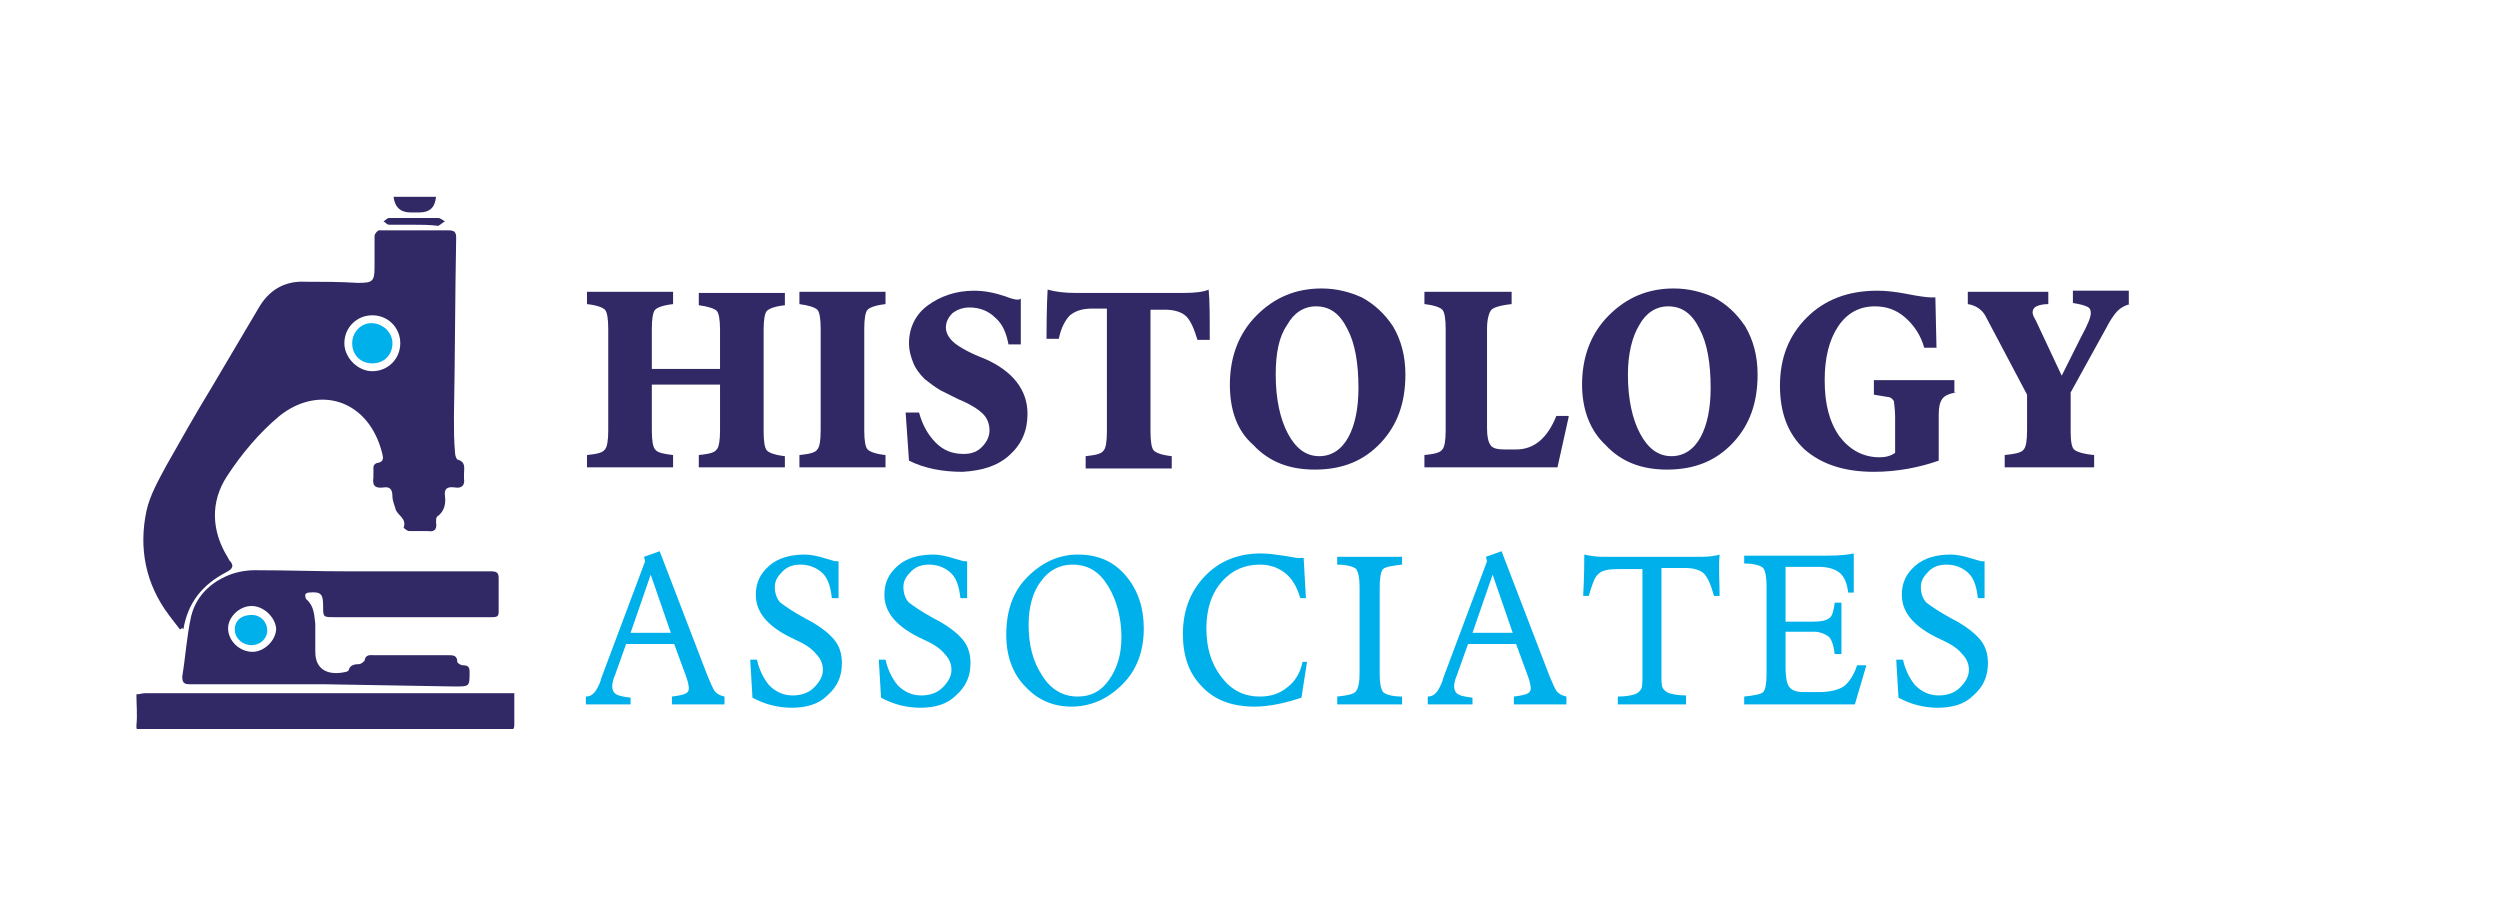 <?xml version="1.0" encoding="utf-8"?>
<!-- Generator: Adobe Illustrator 22.0.0, SVG Export Plug-In . SVG Version: 6.00 Build 0)  -->
<svg version="1.1" id="Layer_1" xmlns="http://www.w3.org/2000/svg" xmlns:xlink="http://www.w3.org/1999/xlink" x="0px" y="0px"
	 viewBox="0 0 223.6 82" style="enable-background:new 0 0 223.6 82;" xml:space="preserve">
<style type="text/css">
	.st0{clip-path:url(#SVGID_2_);fill:#302966;}
	.st1{clip-path:url(#SVGID_2_);fill:#00B0EA;}
</style>
<g>
	<defs>
		<rect id="SVGID_1_" x="12.2" y="17.6" width="178.3" height="47.6"/>
	</defs>
	<clipPath id="SVGID_2_">
		<use xlink:href="#SVGID_1_"  style="overflow:visible;"/>
	</clipPath>
	<path class="st0" d="M12.2,62.1c0.3,0,0.5-0.1,0.8-0.1c10.7,0,21.4,0,32,0c0.3,0,0.7,0,1,0c0,0.9,0,1.9,0,2.8
		c0,0.4-0.1,0.5-0.5,0.5c-8,0-16,0-23.9,0c-3,0-6,0-9,0c-0.4,0-0.4-0.1-0.4-0.4C12.3,63.9,12.2,63,12.2,62.1"/>
	<path class="st0" d="M39,17.6c-0.1,1-0.6,1.4-1.5,1.4c-0.3,0-0.6,0-0.8,0c-0.9,0-1.4-0.5-1.5-1.4H39z"/>
	<path class="st0" d="M33.3,33.2c1.4,0,2.5-1.1,2.5-2.5c0-1.4-1.1-2.5-2.5-2.5c-1.4,0-2.5,1.1-2.5,2.5C30.8,32,32,33.2,33.3,33.2
		 M16.1,56.3c-0.4-0.5-0.7-0.9-1-1.3c-2.1-2.8-2.7-6-2-9.3c0.3-1.4,1.1-2.8,1.8-4.1c1.3-2.3,2.6-4.6,4-6.9c1.4-2.4,2.8-4.7,4.2-7.1
		c0.9-1.6,2.3-2.5,4.2-2.4c1.6,0,3.1,0,4.7,0.1c1.3,0,1.5-0.1,1.5-1.4c0-0.9,0-1.9,0-2.8c0-0.2,0.3-0.5,0.4-0.5c2.1,0,4.1,0,6.2,0
		c0.6,0,0.7,0.2,0.7,0.7c-0.1,5.3-0.1,10.7-0.2,16c0,1.1,0,2.1,0.1,3.2c0,0.2,0.1,0.5,0.2,0.6c0.8,0.2,0.6,0.8,0.6,1.3
		c0,0.1,0,0.3,0,0.4c0.1,0.6-0.2,0.9-0.8,0.8c-0.7-0.1-1,0.1-0.9,0.8c0.1,0.7-0.1,1.4-0.7,1.8c-0.1,0.1-0.1,0.3-0.1,0.5
		c0.1,0.6-0.1,0.9-0.7,0.8c-0.6,0-1.1,0-1.7,0c-0.2,0-0.5-0.3-0.5-0.3c0.3-0.8-0.5-1.1-0.7-1.6c-0.1-0.4-0.3-0.8-0.3-1.2
		c0-0.6-0.2-0.9-0.8-0.8c-0.8,0.1-1-0.2-0.9-0.9c0-0.3,0-0.6,0-0.9c0-0.2,0.2-0.4,0.4-0.4c0.5-0.1,0.5-0.4,0.4-0.8
		c-1.2-4.9-5.7-6.2-9.2-3.4c-1.8,1.5-3.4,3.4-4.7,5.4c-1.5,2.3-1.4,4.9,0.1,7.3c0,0.1,0.1,0.1,0.1,0.2c0.5,0.5,0.3,0.8-0.3,1.1
		c-2.1,1.1-3.4,2.7-3.8,5.1C16.3,56.1,16.3,56.2,16.1,56.3"/>
	<path class="st0" d="M22.5,54.2c-1.1,0-2.1,1-2.1,2c0,1.1,1,2.1,2.2,2.1c1,0,2.1-1,2.1-2.1C24.6,55.2,23.6,54.2,22.5,54.2 M29,61.2
		c-4,0-8,0-12,0c-0.5,0-0.7-0.1-0.7-0.7c0.3-1.8,0.4-3.6,0.8-5.4c0.4-1.6,1.5-2.8,3-3.5c0.8-0.4,1.8-0.6,2.7-0.6
		c2.8,0,5.5,0.1,8.3,0.1c4.3,0,8.5,0,12.8,0c0.5,0,0.7,0.1,0.7,0.6c0,1,0,2,0,3c0,0.4-0.1,0.5-0.6,0.5c-4.7,0-9.4,0-14.1,0
		c-1,0-1,0-1-1c0-1.1-0.2-1.3-1.3-1.2c-0.1,0-0.3,0.1-0.3,0.2c0,0.1,0,0.3,0.1,0.4c0.7,0.6,0.7,1.4,0.8,2.2c0,0.8,0,1.7,0,2.5
		c0,1.8,1.4,2.1,2.7,1.8c0.1,0,0.3-0.1,0.3-0.2c0.1-0.4,0.5-0.5,0.9-0.5c0.2,0,0.4-0.2,0.5-0.3c0.1-0.6,0.5-0.5,0.9-0.5
		c2.2,0,4.4,0,6.6,0c0.4,0,0.8,0,0.8,0.6c0,0.1,0.3,0.3,0.5,0.3c0.5,0,0.6,0.2,0.6,0.6c0,1.3,0,1.3-1.3,1.3L29,61.2L29,61.2z"/>
	<path class="st0" d="M36.9,20.1c-0.7,0-1.4,0-2.1,0c-0.2,0-0.3-0.2-0.5-0.3c0.2-0.1,0.3-0.3,0.5-0.3c1.5,0,2.9,0,4.4,0
		c0.2,0,0.4,0.2,0.6,0.3c-0.2,0.1-0.4,0.3-0.6,0.4C38.4,20.1,37.7,20.1,36.9,20.1L36.9,20.1z"/>
	<path class="st1" d="M33.3,32.5c-1,0-1.8-0.7-1.8-1.8c0-1,0.8-1.8,1.7-1.8c1,0,1.9,0.8,1.9,1.8C35.1,31.7,34.4,32.5,33.3,32.5"/>
	<path class="st1" d="M22.5,57.7c-0.8,0-1.5-0.6-1.5-1.4c0-0.8,0.6-1.3,1.5-1.3c0.8,0,1.4,0.6,1.4,1.4
		C23.9,57.1,23.3,57.7,22.5,57.7"/>
	<path class="st0" d="M70.2,41.8h-7.7v-1.1c0.9-0.1,1.4-0.2,1.6-0.5c0.2-0.2,0.3-0.8,0.3-1.7v-4.1h-6.1v4.1c0,0.9,0.1,1.5,0.3,1.7
		c0.2,0.3,0.8,0.4,1.6,0.5v1.1h-7.7v-1.1c0.9-0.1,1.4-0.2,1.6-0.5c0.2-0.2,0.3-0.8,0.3-1.7v-9.1c0-0.9-0.1-1.5-0.3-1.7
		c-0.2-0.2-0.7-0.4-1.6-0.5v-1.1h7.7v1.1c-0.9,0.1-1.4,0.3-1.6,0.5c-0.2,0.2-0.3,0.8-0.3,1.7V33h6.1v-3.5c0-0.9-0.1-1.5-0.3-1.7
		c-0.2-0.2-0.8-0.4-1.6-0.5v-1.1h7.7v1.1c-0.9,0.1-1.4,0.3-1.6,0.5c-0.2,0.2-0.3,0.8-0.3,1.7v9.1c0,0.9,0.1,1.5,0.3,1.7
		c0.2,0.2,0.7,0.4,1.6,0.5V41.8z"/>
	<path class="st0" d="M79.2,41.8h-7.7v-1.1c0.9-0.1,1.4-0.2,1.6-0.5c0.2-0.2,0.3-0.8,0.3-1.7v-9.1c0-0.9-0.1-1.5-0.3-1.7
		c-0.2-0.2-0.8-0.4-1.6-0.5v-1.1h7.7v1.1c-0.9,0.1-1.4,0.3-1.6,0.5c-0.2,0.2-0.3,0.8-0.3,1.7v9.1c0,0.9,0.1,1.5,0.3,1.7
		c0.2,0.2,0.7,0.4,1.6,0.5V41.8z"/>
	<path class="st0" d="M91.9,37c0,1.5-0.5,2.7-1.6,3.7c-1.1,1-2.5,1.4-4.2,1.5c-1.8,0-3.4-0.3-4.8-1L81,36.9h1.2
		c0.3,1.1,0.8,2,1.5,2.7c0.7,0.7,1.5,1,2.5,1c0.7,0,1.2-0.2,1.6-0.6c0.4-0.4,0.7-0.9,0.7-1.5c0-0.6-0.2-1.1-0.6-1.5
		c-0.4-0.4-1.2-0.9-2.2-1.3c-0.6-0.3-1.2-0.6-1.6-0.8c-0.5-0.3-0.9-0.6-1.4-1c-0.4-0.4-0.8-0.9-1-1.4c-0.2-0.5-0.4-1.1-0.4-1.8
		c0-1.4,0.6-2.6,1.7-3.4c1.1-0.8,2.5-1.3,4.1-1.3c1,0,1.9,0.2,2.8,0.5c0.5,0.2,0.9,0.3,1.1,0.3c0.1,0,0.2,0,0.3-0.1v4.1h-1.1
		c-0.2-1-0.5-1.8-1.2-2.4c-0.6-0.6-1.4-0.9-2.3-0.9c-0.6,0-1.1,0.2-1.5,0.5c-0.4,0.4-0.6,0.8-0.6,1.3c0,0.5,0.3,1,0.8,1.4
		c0.5,0.4,1.4,0.9,2.7,1.4C90.6,33.2,91.9,34.9,91.9,37"/>
	<path class="st0" d="M108.2,30.4h-1.1c-0.3-1-0.6-1.7-1-2.1c-0.4-0.4-1.1-0.6-1.9-0.6h-1.3v10.9c0,0.9,0.1,1.5,0.3,1.7
		c0.2,0.2,0.7,0.4,1.6,0.5v1.1h-7.7v-1.1c0.9-0.1,1.4-0.2,1.6-0.5c0.2-0.2,0.3-0.8,0.3-1.7V27.6h-1.3c-0.9,0-1.5,0.2-2,0.6
		c-0.4,0.4-0.8,1.1-1,2.1h-1.1c0-2.9,0.1-4.4,0.1-4.4c0.7,0.2,1.5,0.3,2.5,0.3h9.7c1,0,1.8-0.1,2.2-0.3
		C108.2,26.9,108.2,28.3,108.2,30.4"/>
	<path class="st0" d="M114.1,33.5c0,2.2,0.4,4,1.1,5.3c0.7,1.3,1.6,2,2.8,2c1.1,0,2-0.6,2.6-1.7c0.6-1.1,0.9-2.6,0.9-4.4
		c0-2.2-0.3-4-1-5.3c-0.7-1.4-1.6-2-2.8-2c-1.1,0-2,0.6-2.6,1.7C114.4,30.1,114.1,31.6,114.1,33.5 M110,34.4c0-2.5,0.8-4.6,2.4-6.2
		c1.6-1.6,3.5-2.4,5.8-2.4c1.3,0,2.5,0.3,3.6,0.8c1.1,0.6,2,1.4,2.8,2.6c0.7,1.2,1.1,2.6,1.1,4.3c0,2.5-0.7,4.5-2.2,6.1
		c-1.5,1.6-3.4,2.4-5.9,2.4c-2.3,0-4.1-0.7-5.5-2.2C110.6,38.5,110,36.6,110,34.4"/>
	<path class="st0" d="M140.3,37.3l-1,4.5h-11.9v-1.1c0.9-0.1,1.4-0.2,1.6-0.5c0.2-0.2,0.3-0.8,0.3-1.7v-9.1c0-0.9-0.1-1.5-0.3-1.7
		c-0.2-0.2-0.7-0.4-1.6-0.5v-1.1h7.8v1.1c-1,0.1-1.6,0.3-1.8,0.5c-0.2,0.2-0.4,0.8-0.4,1.7v8.9c0,0.7,0.1,1.2,0.3,1.5
		c0.2,0.3,0.6,0.4,1.3,0.4h1c1.6,0,2.8-1,3.6-3H140.3z"/>
	<path class="st0" d="M145.6,33.5c0,2.2,0.4,4,1.1,5.3c0.7,1.3,1.6,2,2.8,2c1.1,0,2-0.6,2.6-1.7c0.6-1.1,0.9-2.6,0.9-4.4
		c0-2.2-0.3-4-1-5.3c-0.7-1.4-1.6-2-2.8-2c-1.1,0-2,0.6-2.6,1.7C146,30.1,145.6,31.6,145.6,33.5 M141.5,34.4c0-2.5,0.8-4.6,2.4-6.2
		c1.6-1.6,3.5-2.4,5.8-2.4c1.3,0,2.5,0.3,3.6,0.8c1.1,0.6,2,1.4,2.8,2.6c0.7,1.2,1.1,2.6,1.1,4.3c0,2.5-0.7,4.5-2.2,6.1
		c-1.5,1.6-3.4,2.4-5.9,2.4c-2.3,0-4.1-0.7-5.5-2.2C142.2,38.5,141.5,36.6,141.5,34.4"/>
	<path class="st0" d="M175,35.1c-0.7,0.1-1.1,0.3-1.3,0.6c-0.2,0.3-0.3,0.7-0.3,1.4v4.1c-1.7,0.6-3.7,1-5.8,1c-2.7,0-4.7-0.7-6.2-2
		c-1.5-1.4-2.2-3.3-2.2-5.7c0-2.5,0.8-4.5,2.4-6.1c1.6-1.6,3.7-2.4,6.3-2.4c0.8,0,1.7,0.1,2.7,0.3c1,0.2,1.8,0.3,2.1,0.3
		c0.1,0,0.2,0,0.4,0l0.1,4.5h-1.1c-0.3-1.1-0.9-2-1.7-2.7c-0.8-0.7-1.7-1-2.7-1c-1.4,0-2.5,0.6-3.3,1.8c-0.8,1.2-1.2,2.8-1.2,4.8
		c0,2.1,0.4,3.7,1.3,5c0.9,1.2,2.1,1.9,3.6,1.9c0.5,0,1-0.1,1.4-0.4v-3.2c0-0.7-0.1-1.2-0.1-1.4c-0.1-0.2-0.3-0.4-0.6-0.4l-1.2-0.2
		V34h7.2V35.1z"/>
	<path class="st0" d="M190.5,27.2c-0.4,0.1-0.8,0.3-1.1,0.6c-0.3,0.3-0.7,0.9-1,1.5l-3.2,5.8v3.5c0,0.9,0.1,1.4,0.3,1.6
		c0.2,0.2,0.8,0.4,1.8,0.5v1.1h-8v-1.1c0.9-0.1,1.5-0.2,1.7-0.5c0.2-0.2,0.3-0.8,0.3-1.7v-3.2l-3.7-7c-0.3-0.6-0.9-1-1.6-1.1v-1.1
		h7.2v1.1c-0.7,0-1.2,0.2-1.3,0.4c-0.2,0.3-0.1,0.6,0.2,1.1l2.3,4.9l1.7-3.4c0.6-1.1,0.9-1.8,0.9-2.2c0-0.3-0.1-0.5-0.4-0.6
		c-0.2-0.1-0.6-0.2-1.2-0.3v-1.1h5V27.2z"/>
	<path class="st1" d="M60,56.6l-1.8-5.2l-1.8,5.2H60z M64.7,63h-4.6v-0.7c0.8-0.1,1.2-0.2,1.4-0.4c0.2-0.2,0.1-0.7-0.1-1.3l-1.1-3
		H56l-1,2.8c-0.3,0.7-0.3,1.2-0.1,1.5c0.2,0.3,0.7,0.4,1.5,0.5V63h-4v-0.7c0.3,0,0.5-0.1,0.7-0.3c0.2-0.2,0.3-0.4,0.4-0.6
		c0.1-0.2,0.2-0.4,0.3-0.8l3.9-10.4l-0.1-0.4l1.4-0.5l4.3,11.2c0.3,0.7,0.5,1.2,0.7,1.4c0.2,0.2,0.4,0.3,0.8,0.4V63z"/>
	<path class="st1" d="M75.3,59.3c0,1.2-0.4,2.1-1.3,2.9c-0.8,0.8-1.9,1.1-3.2,1.1c-1.2,0-2.4-0.3-3.5-0.9l-0.2-3.4h0.6
		c0.2,0.9,0.6,1.7,1.1,2.3c0.6,0.6,1.3,0.9,2.1,0.9c0.7,0,1.4-0.2,1.9-0.7c0.5-0.5,0.8-1,0.8-1.6c0-0.5-0.2-1-0.6-1.4
		c-0.4-0.5-1-0.9-1.9-1.3c-2.4-1.1-3.5-2.4-3.5-4c0-1.1,0.4-1.9,1.2-2.6c0.8-0.7,1.9-1,3.2-1c0.4,0,1.1,0.1,2,0.4
		c0.4,0.1,0.6,0.2,0.8,0.2c0,0,0.1,0,0.1,0c0,0,0.1,0,0.1,0v3.3h-0.6c-0.1-0.9-0.3-1.7-0.8-2.2c-0.5-0.5-1.2-0.8-2-0.8
		c-0.7,0-1.2,0.2-1.6,0.6c-0.4,0.4-0.7,0.8-0.7,1.4c0,0.6,0.2,1.1,0.5,1.4c0.4,0.3,1.1,0.8,2.2,1.4c1.2,0.6,2.1,1.3,2.6,1.9
		S75.3,58.5,75.3,59.3"/>
	<path class="st1" d="M86.8,59.3c0,1.2-0.4,2.1-1.3,2.9c-0.8,0.8-1.9,1.1-3.2,1.1c-1.2,0-2.4-0.3-3.5-0.9l-0.2-3.4h0.6
		c0.2,0.9,0.6,1.7,1.1,2.3c0.6,0.6,1.3,0.9,2.1,0.9c0.7,0,1.4-0.2,1.9-0.7c0.5-0.5,0.8-1,0.8-1.6c0-0.5-0.2-1-0.6-1.4
		c-0.4-0.5-1-0.9-1.9-1.3c-2.4-1.1-3.5-2.4-3.5-4c0-1.1,0.4-1.9,1.2-2.6c0.8-0.7,1.9-1,3.2-1c0.4,0,1.1,0.1,2,0.4
		c0.4,0.1,0.6,0.2,0.8,0.2c0,0,0.1,0,0.1,0c0,0,0.1,0,0.1,0v3.3h-0.6c-0.1-0.9-0.3-1.7-0.8-2.2c-0.5-0.5-1.2-0.8-2-0.8
		c-0.7,0-1.2,0.2-1.6,0.6c-0.4,0.4-0.7,0.8-0.7,1.4c0,0.6,0.2,1.1,0.5,1.4c0.4,0.3,1.1,0.8,2.2,1.4c1.2,0.6,2.1,1.3,2.6,1.9
		S86.8,58.5,86.8,59.3"/>
	<path class="st1" d="M92,55.9c0,1.8,0.4,3.3,1.2,4.5c0.8,1.3,1.9,1.9,3.2,1.9c1.2,0,2.1-0.5,2.8-1.5c0.7-1,1.1-2.2,1.1-3.8
		c0-1.7-0.4-3.3-1.2-4.6c-0.8-1.3-1.8-1.9-3.2-1.9c-1.1,0-2.1,0.5-2.8,1.5C92.4,52.9,92,54.2,92,55.9 M90,56.8
		c0-2.2,0.6-3.9,1.9-5.2s2.8-2,4.5-2c1.8,0,3.2,0.6,4.3,1.9s1.6,2.9,1.6,4.7c0,2-0.6,3.7-1.9,5c-1.3,1.3-2.8,2-4.6,2
		c-1.6,0-3-0.6-4.1-1.8C90.6,60.3,90,58.7,90,56.8"/>
	<path class="st1" d="M116.9,59.2l-0.5,3.2c-1.5,0.5-2.9,0.8-4.2,0.8c-2,0-3.6-0.6-4.7-1.8c-1.2-1.2-1.7-2.8-1.7-4.7
		c0-2,0.6-3.7,1.9-5.1c1.3-1.4,3-2.1,5.1-2.1c0.6,0,1.3,0.1,2,0.2c0.7,0.1,1.1,0.2,1.2,0.2c0.1,0,0.2,0,0.3,0c0.1,0,0.2,0,0.3,0
		l0.2,3.6h-0.5c-0.3-1-0.7-1.7-1.3-2.2c-0.6-0.5-1.4-0.8-2.3-0.8c-1.4,0-2.5,0.5-3.4,1.5c-0.9,1-1.4,2.4-1.4,4.2
		c0,1.7,0.4,3.1,1.3,4.3c0.9,1.2,2,1.8,3.5,1.8c1,0,1.8-0.3,2.4-0.8c0.7-0.5,1.2-1.3,1.4-2.3H116.9z"/>
	<path class="st1" d="M125.4,63h-5.8v-0.7c0.9-0.1,1.5-0.2,1.7-0.5c0.2-0.3,0.3-0.8,0.3-1.5v-7.8c0-0.8-0.1-1.3-0.3-1.6
		c-0.2-0.2-0.8-0.4-1.7-0.4v-0.7h5.8v0.7c-0.9,0.1-1.5,0.2-1.7,0.4c-0.2,0.2-0.3,0.8-0.3,1.6v7.8c0,0.8,0.1,1.3,0.3,1.6
		c0.2,0.2,0.8,0.4,1.7,0.4V63z"/>
	<path class="st1" d="M135.3,56.6l-1.8-5.2l-1.8,5.2H135.3z M140,63h-4.6v-0.7c0.8-0.1,1.2-0.2,1.4-0.4c0.2-0.2,0.1-0.7-0.1-1.3
		l-1.1-3h-4.3l-1,2.8c-0.3,0.7-0.3,1.2-0.1,1.5c0.2,0.3,0.7,0.4,1.5,0.5V63h-4v-0.7c0.3,0,0.5-0.1,0.7-0.3c0.2-0.2,0.3-0.4,0.4-0.6
		c0.1-0.2,0.2-0.4,0.3-0.8l3.9-10.4l-0.1-0.4l1.4-0.5l4.3,11.2c0.3,0.7,0.5,1.2,0.7,1.4c0.2,0.2,0.4,0.3,0.8,0.4V63z"/>
	<path class="st1" d="M153.8,53.3h-0.5c-0.3-1.1-0.6-1.7-0.9-2c-0.3-0.3-0.9-0.5-1.7-0.5h-2.1v9.5c0,0.6,0,1,0.1,1.2
		c0.1,0.2,0.3,0.4,0.6,0.5c0.3,0.1,0.8,0.2,1.5,0.2V63h-6.1v-0.7c0.7,0,1.2-0.1,1.5-0.2s0.5-0.3,0.6-0.5c0.1-0.2,0.1-0.6,0.1-1.2
		v-9.5h-2.2c-0.8,0-1.4,0.1-1.7,0.4c-0.4,0.3-0.6,1-0.9,2h-0.5c0.1-1.9,0.1-3.1,0.1-3.7c0.5,0.1,1,0.2,1.6,0.2h8.9
		c0.7,0,1.3-0.1,1.6-0.2C153.7,50.8,153.8,52,153.8,53.3"/>
	<path class="st1" d="M166.9,59.6l-1,3.4H156v-0.7c0.9-0.1,1.5-0.2,1.7-0.4c0.2-0.2,0.3-0.8,0.3-1.6v-7.9c0-0.8-0.1-1.3-0.3-1.6
		c-0.2-0.2-0.8-0.4-1.7-0.4v-0.7h7.3c1.3,0,2.1-0.1,2.5-0.2V53h-0.5c-0.1-0.9-0.4-1.5-0.8-1.8c-0.4-0.3-1-0.5-1.8-0.5h-3v4.9h2.5
		c0.7,0,1.1-0.1,1.4-0.3c0.3-0.2,0.4-0.7,0.5-1.4h0.6v4.6h-0.6c-0.1-0.8-0.3-1.4-0.6-1.6c-0.3-0.2-0.7-0.4-1.3-0.4h-2.5v3.2
		c0,0.8,0.1,1.4,0.3,1.7c0.2,0.3,0.6,0.5,1.3,0.5h1.4c1,0,1.7-0.2,2.2-0.5c0.5-0.4,0.9-1,1.2-1.9H166.9z"/>
	<path class="st1" d="M177.8,59.3c0,1.2-0.4,2.1-1.3,2.9c-0.8,0.8-1.9,1.1-3.2,1.1c-1.2,0-2.4-0.3-3.5-0.9l-0.2-3.4h0.6
		c0.2,0.9,0.6,1.7,1.1,2.3c0.6,0.6,1.3,0.9,2.1,0.9c0.7,0,1.4-0.2,1.9-0.7c0.5-0.5,0.8-1,0.8-1.6c0-0.5-0.2-1-0.6-1.4
		c-0.4-0.5-1-0.9-1.9-1.3c-2.4-1.1-3.5-2.4-3.5-4c0-1.1,0.4-1.9,1.2-2.6c0.8-0.7,1.9-1,3.2-1c0.4,0,1.1,0.1,2,0.4
		c0.4,0.1,0.6,0.2,0.8,0.2c0,0,0.1,0,0.1,0c0,0,0.1,0,0.1,0v3.3h-0.6c-0.1-0.9-0.3-1.7-0.8-2.2c-0.5-0.5-1.2-0.8-2-0.8
		c-0.7,0-1.2,0.2-1.6,0.6c-0.4,0.4-0.7,0.8-0.7,1.4c0,0.6,0.2,1.1,0.5,1.4c0.4,0.3,1.1,0.8,2.2,1.4c1.2,0.6,2.1,1.3,2.6,1.9
		C177.6,57.8,177.8,58.5,177.8,59.3"/>
</g>
</svg>
